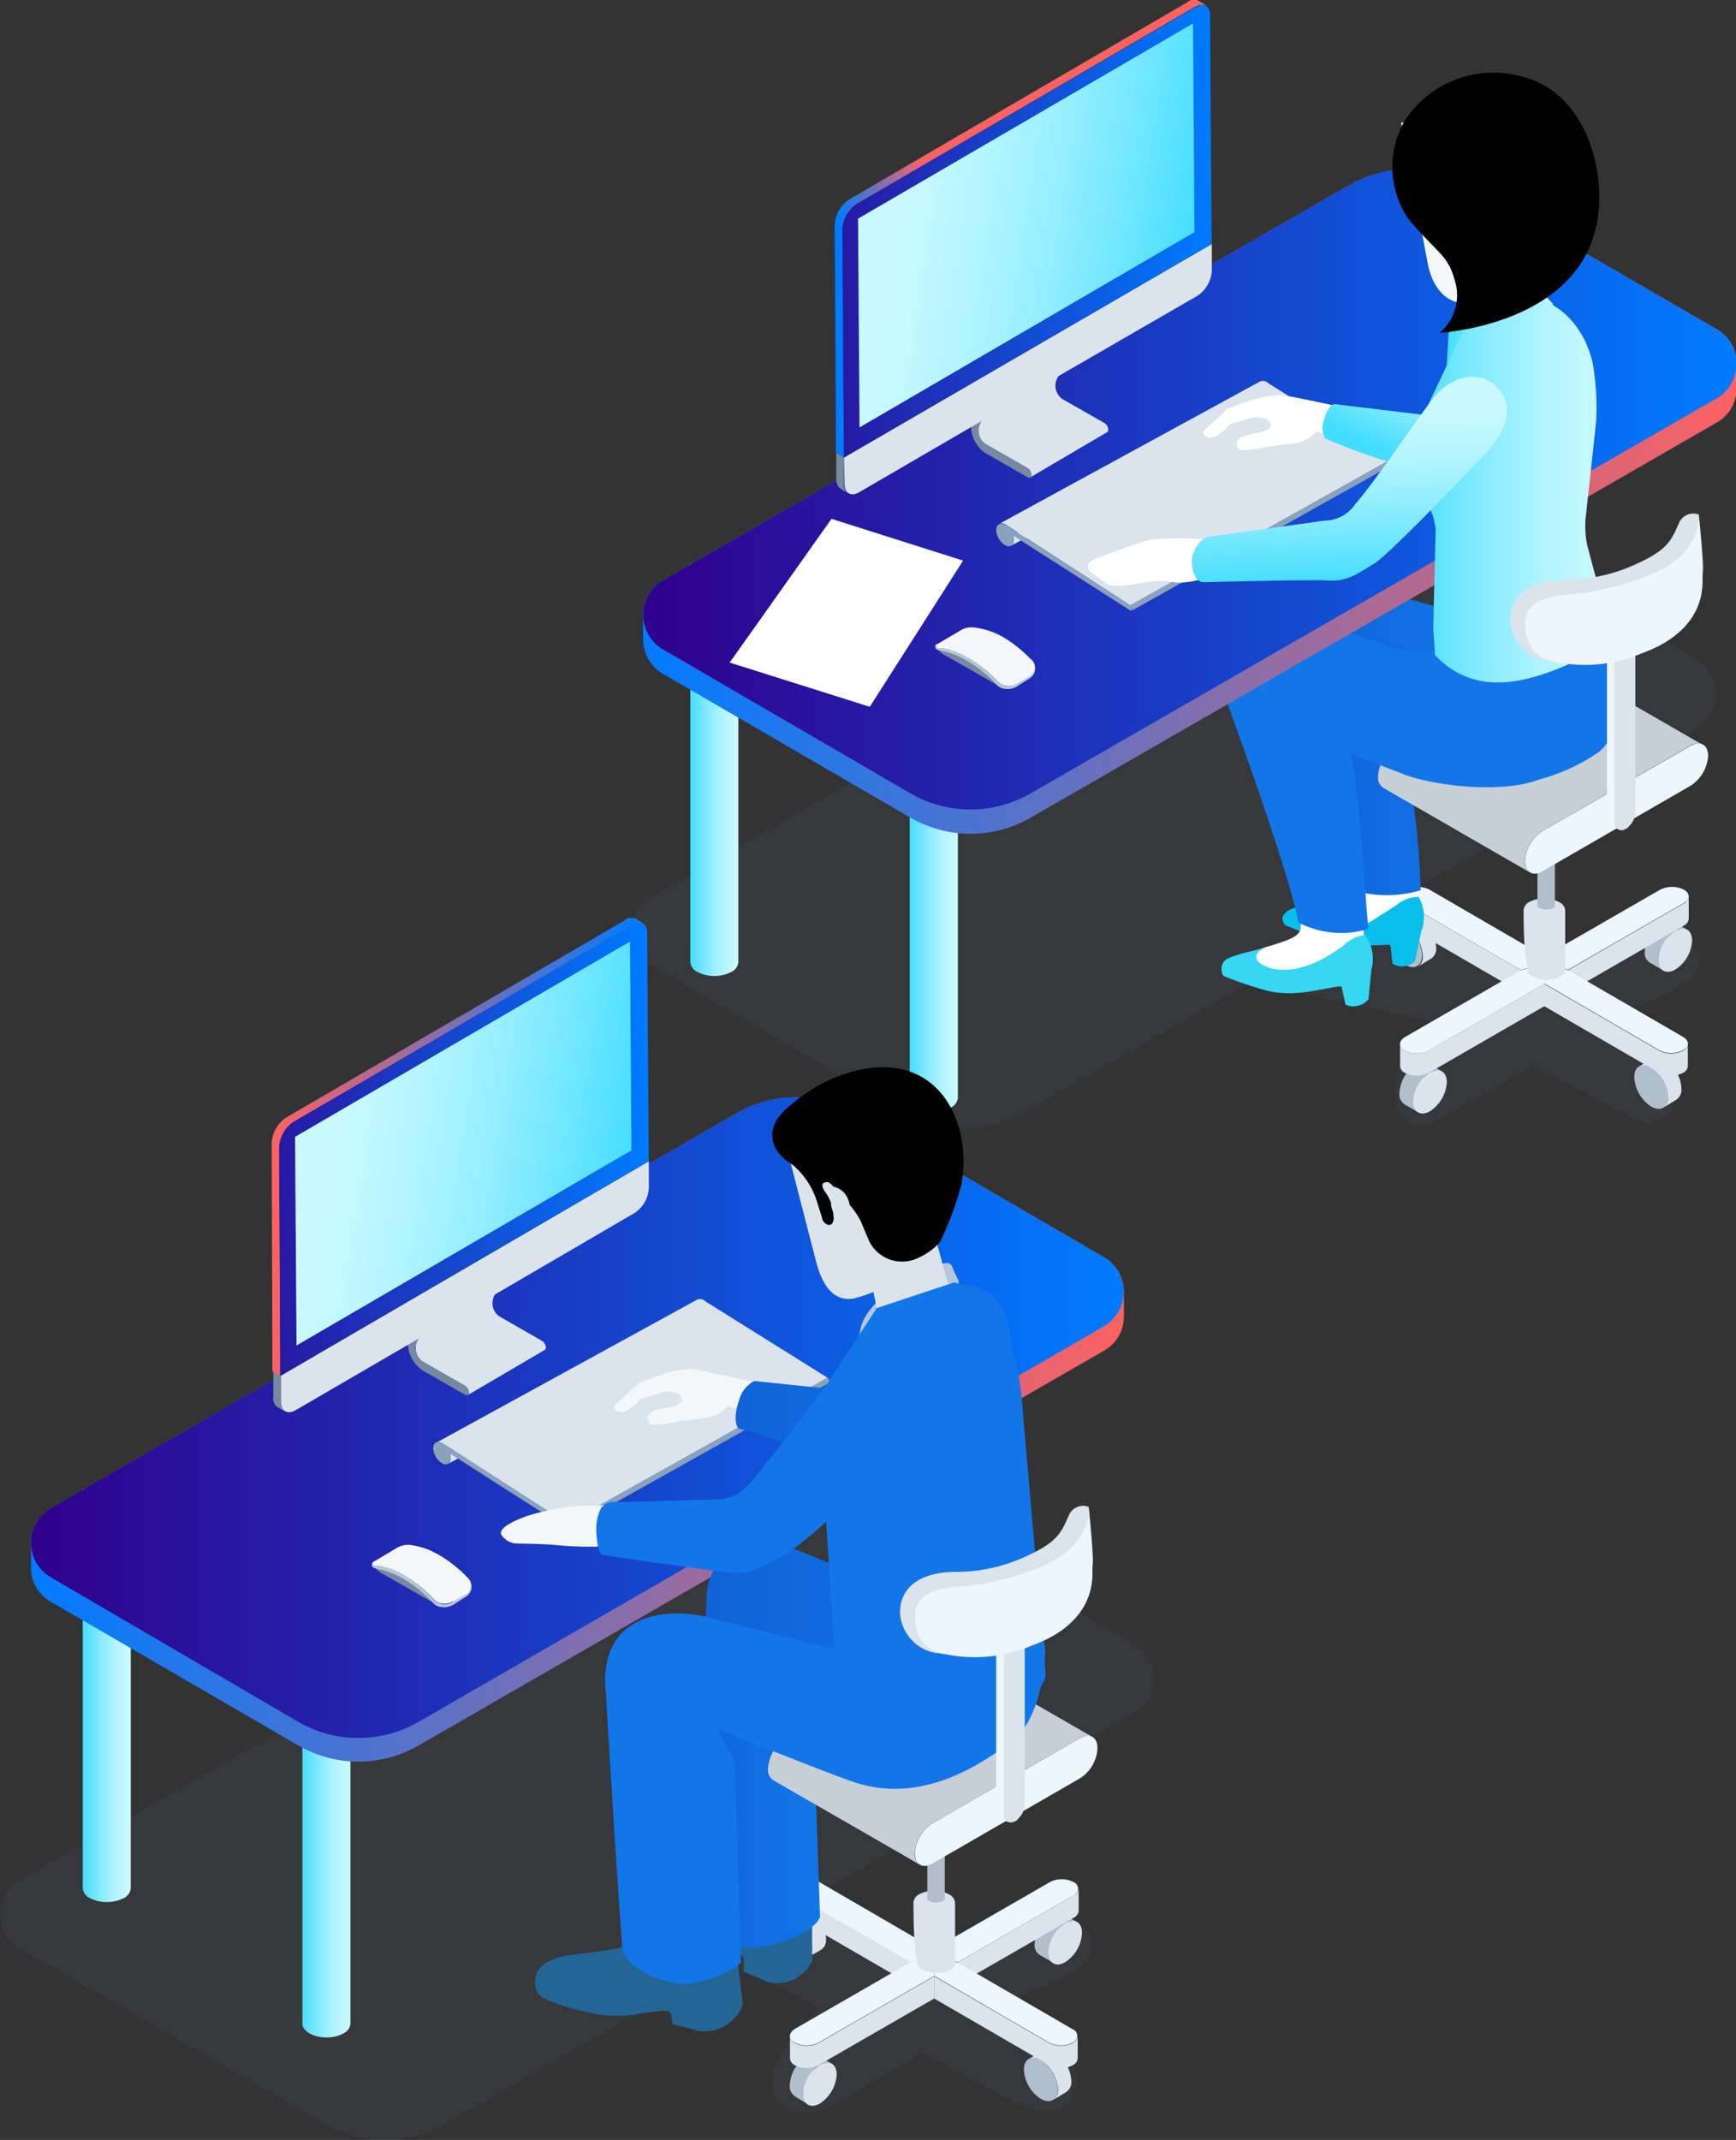 <svg xmlns="http://www.w3.org/2000/svg" xmlns:xlink="http://www.w3.org/1999/xlink" viewBox="0 0 130.09 160.32"><rect x="0" y="0" width="130.09" height="160.32" fill="#333333" stroke="none"/><defs><style>.cls-1{isolation:isolate;}.cls-2,.cls-38{fill:#526683;}.cls-2{opacity:0.1;mix-blend-mode:multiply;}.cls-3{fill:url(#New_Gradient_Swatch_6);}.cls-4{fill:url(#New_Gradient_Swatch_6-2);}.cls-5{fill:#b1becc;}.cls-6{fill:#dbe4ec;}.cls-7{fill:#edf6ff;}.cls-8{fill:#fff;}.cls-9{fill:url(#linear-gradient);}.cls-10{fill:#c7cfd6;}.cls-11{fill:#09beeb;}.cls-12{fill:#1276e9;}.cls-13{fill:#36d7f2;}.cls-14{fill:url(#linear-gradient-2);}.cls-15{fill:url(#linear-gradient-3);}.cls-16{fill:url(#New_Gradient_Swatch_6-3);}.cls-17{fill:#7789a0;}.cls-18{fill:url(#linear-gradient-4);}.cls-19{fill:url(#linear-gradient-5);}.cls-20{fill:url(#New_Gradient_Swatch_6-4);}.cls-21{fill:#8aa2bb;}.cls-22{fill:#b6c7d9;}.cls-23{fill:#f4f7f9;}.cls-24{fill:url(#New_Gradient_Swatch_6-5);}.cls-25{fill:url(#New_Gradient_Swatch_6-6);}.cls-26{fill:url(#New_Gradient_Swatch_6-7);}.cls-27{fill:url(#New_Gradient_Swatch_6-8);}.cls-28{fill:url(#New_Gradient_Swatch_6-9);}.cls-29{fill:url(#linear-gradient-6);}.cls-30{fill:url(#linear-gradient-7);}.cls-31{fill:url(#linear-gradient-8);}.cls-32{fill:url(#linear-gradient-9);}.cls-33{fill:url(#New_Gradient_Swatch_6-10);}.cls-34{fill:#236696;}.cls-35{fill:#3d546b;}.cls-36{fill:url(#linear-gradient-10);}.cls-37{fill:url(#linear-gradient-11);}.cls-39{fill:url(#linear-gradient-12);}</style><linearGradient id="New_Gradient_Swatch_6" x1="-2690.37" y1="67.75" x2="-2686.74" y2="67.75" gradientTransform="matrix(-1, 0, 0, 1, -2618.59, 0)" gradientUnits="userSpaceOnUse"><stop offset="0" stop-color="#c9f9ff"/><stop offset="0.14" stop-color="#c3f8ff"/><stop offset="0.33" stop-color="#b0f4ff"/><stop offset="0.55" stop-color="#93eeff"/><stop offset="0.8" stop-color="#69e5ff"/><stop offset="1" stop-color="#43ddff"/></linearGradient><linearGradient id="New_Gradient_Swatch_6-2" x1="-2673.92" y1="57.6" x2="-2670.29" y2="57.6" xlink:href="#New_Gradient_Swatch_6"/><linearGradient id="linear-gradient" x1="-2731.89" y1="55.28" x2="-2713.65" y2="55.28" gradientTransform="matrix(-1, 0, 0, 1, -2618.59, 0)" gradientUnits="userSpaceOnUse"><stop offset="0" stop-color="#1276e9"/><stop offset="1" stop-color="#1063d6"/></linearGradient><linearGradient id="linear-gradient-2" x1="-2748.67" y1="37.58" x2="-2666.78" y2="37.58" gradientTransform="matrix(-1, 0, 0, 1, -2618.59, 0)" gradientUnits="userSpaceOnUse"><stop offset="0" stop-color="#fc6262"/><stop offset="1" stop-color="#007bff"/></linearGradient><linearGradient id="linear-gradient-3" x1="-2748.68" y1="36.67" x2="-2666.78" y2="36.67" gradientTransform="matrix(-1, 0, 0, 1, -2618.59, 0)" gradientUnits="userSpaceOnUse"><stop offset="0" stop-color="#007bff"/><stop offset="1" stop-color="#30008c"/></linearGradient><linearGradient id="New_Gradient_Swatch_6-3" x1="-2735.02" y1="24.57" x2="-2726.99" y2="24.57" xlink:href="#New_Gradient_Swatch_6"/><linearGradient id="linear-gradient-4" x1="-2691.8" y1="18.9" x2="-2685.03" y2="22.77" xlink:href="#linear-gradient-2"/><linearGradient id="linear-gradient-5" x1="-2709.4" y1="17.31" x2="-2674.69" y2="17.31" xlink:href="#linear-gradient-3"/><linearGradient id="New_Gradient_Swatch_6-4" x1="-2684.79" y1="15.22" x2="-2708.21" y2="18.87" xlink:href="#New_Gradient_Swatch_6"/><linearGradient id="New_Gradient_Swatch_6-5" x1="-2728.83" y1="26.22" x2="-2724.88" y2="34.83" xlink:href="#New_Gradient_Swatch_6"/><linearGradient id="New_Gradient_Swatch_6-6" x1="-2739.4" y1="36.66" x2="-2723.92" y2="36.66" xlink:href="#New_Gradient_Swatch_6"/><linearGradient id="New_Gradient_Swatch_6-7" x1="-2719.51" y1="30.29" x2="-2719.92" y2="43.77" xlink:href="#New_Gradient_Swatch_6"/><linearGradient id="New_Gradient_Swatch_6-8" x1="-2644.85" y1="137.12" x2="-2641.21" y2="137.12" xlink:href="#New_Gradient_Swatch_6"/><linearGradient id="New_Gradient_Swatch_6-9" x1="-2628.39" y1="126.97" x2="-2624.77" y2="126.97" xlink:href="#New_Gradient_Swatch_6"/><linearGradient id="linear-gradient-6" x1="-2702.81" y1="107.09" x2="-2620.91" y2="107.09" xlink:href="#linear-gradient-2"/><linearGradient id="linear-gradient-7" x1="-2702.81" y1="106.18" x2="-2620.91" y2="106.18" xlink:href="#linear-gradient-3"/><linearGradient id="linear-gradient-8" x1="20.36" y1="85.92" x2="48.19" y2="85.92" gradientTransform="matrix(1, 0, 0, 1, 0, 0)" xlink:href="#linear-gradient-2"/><linearGradient id="linear-gradient-9" x1="-2667.21" y1="86.09" x2="-2632.5" y2="86.09" xlink:href="#linear-gradient-3"/><linearGradient id="New_Gradient_Swatch_6-10" x1="-2642.6" y1="84" x2="-2666.02" y2="87.65" xlink:href="#New_Gradient_Swatch_6"/><linearGradient id="linear-gradient-10" x1="-2680.03" y1="135.72" x2="-2670.06" y2="135.72" xlink:href="#linear-gradient"/><linearGradient id="linear-gradient-11" x1="-2694.37" y1="122.77" x2="-2671.45" y2="122.77" xlink:href="#linear-gradient"/><linearGradient id="linear-gradient-12" x1="-2694.35" y1="103.35" x2="-2673.72" y2="103.35" xlink:href="#linear-gradient"/></defs><title>technologies</title><g class="cls-1"><g id="Layer_2" data-name="Layer 2"><g id="Layer_1-2" data-name="Layer 1"><path class="cls-2" d="M48.81,72.33a3,3,0,0,1,0-5.16L99.14,38.38a9,9,0,0,1,9,0l19,11a3,3,0,0,1,0,5.16L105.5,66.9l1.09.39,7.53,5.6,9.58-3.27,2.28.78a1.81,1.81,0,0,1,.32.11,1.72,1.72,0,0,1,1,1.75c-.11,1.51-3.85,2.83-3.85,2.83l-1.52.6,3,3.45a8.29,8.29,0,0,1,.61,2.84c0,1.41-1.32,3-3.65,1.61-1.63-1-7-3.74-7-3.74l-7.09,4.05s-2.84,1.62-3.25-1.52a8.32,8.32,0,0,1,.72-3.65l1.92-2.22L94.48,73.75l-.68-.16L76.69,83.36a9,9,0,0,1-9,0Z"/><g class="cls-1"><g class="cls-1"><path class="cls-3" d="M71.78,52.24l0,30a.89.89,0,0,1-.53.73c-1.13.67-3.08.18-3.08-.74l0-30c0,.92,1.94,1.4,3.07.74a.9.9,0,0,0,.53-.73Z"/></g></g><g class="cls-1"><g class="cls-1"><path class="cls-4" d="M55.33,42.09l0,30a.91.91,0,0,1-.53.73,2.84,2.84,0,0,1-2.54,0,.93.93,0,0,1-.53-.75l0-30a.9.9,0,0,0,.53.75,2.78,2.78,0,0,0,2.54,0,.91.91,0,0,0,.53-.73Z"/></g></g><path class="cls-5" d="M123.7,80A2.8,2.8,0,0,1,125,82.18c0,.8-.57,1.12-1.27.72a2.8,2.8,0,0,1-1.26-2.18C122.44,79.92,123,79.6,123.7,80Z"/><path class="cls-6" d="M123.85,79.3a.91.91,0,0,1,.9.09A2.72,2.72,0,0,1,126,81.57a.89.89,0,0,1-.37.81l-1,.61a.89.89,0,0,0,.37-.81A2.8,2.8,0,0,0,123.7,80a.91.91,0,0,0-.9-.09Z"/><path class="cls-5" d="M105.31,69.39a2.75,2.75,0,0,1,1.26,2.17c0,.8-.57,1.12-1.26.72a2.75,2.75,0,0,1-1.26-2.17C104.05,69.31,104.62,69,105.31,69.39Z"/><path class="cls-6" d="M105.47,68.69a.91.91,0,0,1,.9.09A2.77,2.77,0,0,1,107.62,71a.87.87,0,0,1-.37.81l-1,.61a.87.87,0,0,0,.37-.81,2.75,2.75,0,0,0-1.26-2.17.87.87,0,0,0-.89-.09Z"/><path class="cls-5" d="M106.1,79.74a.91.91,0,0,1,.9-.09c.09,0,.17.11.26.15l.37.22.42.24a.91.91,0,0,0-.9.09,1.85,1.85,0,0,0-.42.33l.42.24a1.67,1.67,0,0,0-.76,1.32.55.55,0,0,0,.23.49l-.71-.41a1.5,1.5,0,0,0,0,.2.92.92,0,0,0,.37.81l-1.05-.61a.88.88,0,0,1-.36-.8A2.74,2.74,0,0,1,106.1,79.74Z"/><path class="cls-6" d="M107.15,80.35c.7-.4,1.26-.08,1.27.72a2.79,2.79,0,0,1-1.26,2.18c-.69.4-1.26.08-1.27-.73A2.77,2.77,0,0,1,107.15,80.35Z"/><path class="cls-5" d="M124.49,69.13a.88.88,0,0,1,.9-.09l.26.15.37.22.42.24a.9.9,0,0,0-.9.08,2.24,2.24,0,0,0-.42.34l.42.24a1.67,1.67,0,0,0-.76,1.31.55.55,0,0,0,.22.49l-.7-.41a1.49,1.49,0,0,0,0,.21.87.87,0,0,0,.37.81l-1.05-.61a.87.87,0,0,1-.37-.81A2.75,2.75,0,0,1,124.49,69.13Z"/><path class="cls-6" d="M125.54,69.73c.69-.39,1.26-.07,1.26.73a2.74,2.74,0,0,1-1.25,2.17c-.7.41-1.27.08-1.27-.72A2.79,2.79,0,0,1,125.54,69.73Z"/><path class="cls-6" d="M105.34,67.68l8.62,5v1.67l-8.62-5a.64.64,0,0,1-.37-.51V67.17A.63.63,0,0,0,105.34,67.68Z"/><path class="cls-6" d="M126.18,67.68a.64.64,0,0,0,.37-.52v1.66a.62.62,0,0,1-.37.52l-8.67,5V72.68Z"/><path class="cls-7" d="M105.35,66.65a2,2,0,0,1,1.77,0l8.61,5V72l-.51.29-1.26.38-8.62-5A.55.55,0,0,1,105.35,66.65Z"/><path class="cls-7" d="M115.73,72v-.35l8.68-5a2,2,0,0,1,1.77,0c.49.28.49.74,0,1l-8.68,5-1.26-.38Z"/><path class="cls-6" d="M105.28,78.72a2,2,0,0,0,1.77,0l8.68-5v1.66l-8.67,5a2,2,0,0,1-1.77,0,.61.61,0,0,1-.37-.51V78.21A.63.63,0,0,0,105.28,78.72Z"/><path class="cls-7" d="M105.29,77.69l8.67-5,1.26-.38.51.3v1.11l-8.68,5a2,2,0,0,1-1.77,0C104.79,78.44,104.79,78,105.29,77.69Z"/><path class="cls-7" d="M115.73,72.6l.51-.3,1.26.38,8.62,5c.49.29.49.75,0,1a2,2,0,0,1-1.78,0l-8.61-5Z"/><path class="cls-6" d="M124.34,78.72a2,2,0,0,0,1.78,0,.63.63,0,0,0,.36-.52v1.67a.62.62,0,0,1-.37.51,2,2,0,0,1-1.77,0l-8.62-5V73.71Z"/><path class="cls-6" d="M114.17,68.2a.78.78,0,0,1,.44-.63,2.41,2.41,0,0,1,2.2,0,.77.77,0,0,1,.48.65v4.34a.29.29,0,0,1,0,.09.15.15,0,0,1,0,.07.31.31,0,0,1,0,.1s0,0,0,.07l-.09.11s0,0,0,0a.94.94,0,0,1-.19.14,2.41,2.41,0,0,1-2.2,0,1.1,1.1,0,0,1-.21-.14.1.1,0,0,1,0,0,.35.35,0,0,1-.1-.11l0-.06,0-.1s0,0,0-.08,0-.06,0-.09h0C114.18,71.24,114.18,69.51,114.17,68.2Z"/><path class="cls-5" d="M115.16,64.36a1.23,1.23,0,0,1,1.12,0,.4.4,0,0,1,.24.33v3.24a.07.07,0,0,1,0,0v0l0,0s0,0,0,0l0,0,0,0a.22.22,0,0,1-.09.07,1.2,1.2,0,0,1-1.12,0l-.1-.07,0,0,0-.06,0,0s0,0,0,0a.08.08,0,0,1,0,0,.09.09,0,0,1,0,0h0c0-.49,0-1.06,0-1.63V64.68A.38.38,0,0,1,115.16,64.36Z"/><path class="cls-8" d="M97.08,70.33c-.09,0-.17,0,0,0Z"/><path class="cls-8" d="M101.9,65.11v1.18s-.17,1-2,2.23c-.42.28-2.73,1.79-2.77,1.8h0s.1.1.1.27c0,.6,6.12.07,6.12.07a4.09,4.09,0,0,0,2.2-.42c.61-.45.85-2.51.84-3.06s-.51-1.38-.52-1.89Z"/><path class="cls-9" d="M106.46,66.7c-.36-11.6-3.27-15.3-3.27-15.3,0-1.47,10.35-3.19,10.11-4.26,0,0-11.91-3.72-14.17-3.66-5.25.14-3.92,4.53-3.92,4.53s5.33,14.78,6.31,18.73A9.07,9.07,0,0,0,106.46,66.7Z"/><path class="cls-10" d="M104.58,55.92l11.06-6.39a.92.92,0,0,1,.93-.09l11,6.35a.92.92,0,0,0-.93.09l-11.07,6.39a2.86,2.86,0,0,0-1.3,2.25.91.91,0,0,0,.38.84l-11-6.34a.93.93,0,0,1-.38-.84A2.87,2.87,0,0,1,104.58,55.92Z"/><path class="cls-7" d="M115.58,62.27a2.86,2.86,0,0,0-1.3,2.25c0,.83.59,1.17,1.31.75l11.07-6.39A2.87,2.87,0,0,0,128,56.63c0-.84-.59-1.17-1.32-.75Z"/><path class="cls-11" d="M96.56,68.2c.64-.44,2.9-.25,2.87-.25a1.45,1.45,0,0,0-.46.19c-.46.32-.81.86,0,1.31.21.11,1.67.92,4-.57l1.67-1.06a2.59,2.59,0,0,1,1.66-.63,2.91,2.91,0,0,1,.38,1.82,2,2,0,0,1-.19.79l-.45,2.2a1.43,1.43,0,0,1-.83.39,1.32,1.32,0,0,1-.87-.2l-.14-1.42s-4.17.28-5.6-.45c-.93-.48-2.28-1-2.28-1a.84.84,0,0,1-.22-.59C96.15,68.55,96.34,68.34,96.56,68.2Z"/><path class="cls-8" d="M97.47,68.51s0,.77,0,1c-.07.63-.76.89-2.49,1.41-.51.16-1.77.59-1.8.6-.34.11-1.1.57-.22.73.59.1,5.92,1.64,5.92,1.64s2.09-.46,2.69-.5c.76-.06.83-.68.83-1.24V70.92a5.8,5.8,0,0,1-.23-1.9l-.79-.48Z"/><path class="cls-12" d="M102.55,69.59c-.27-2.32-.78-12.27-1.45-13.26l6.82,1.94s4.28-5.79,1.46-8.2c0,0-8.77-2.75-10.1-3.27-8.55-3.35-7.74,4.69-7.74,4.69s5.14,13.92,5.75,17.62A7,7,0,0,0,102.55,69.59Z"/><path class="cls-12" d="M108.29,48.79c-1.52,0-9.61-.13-9.61-.13-3.38,1.86-1.93,6.1-1.3,6.4,0,0,6.22,2.31,7.66,2.89,2.27.92,7.45,1.53,10.23.47a14.47,14.47,0,0,0,4.57-2.1,5.34,5.34,0,0,0,1.64-4.84,28.51,28.51,0,0,0-.67-3.66S108.54,48.79,108.29,48.79Z"/><path class="cls-13" d="M91.75,72c.38-.48,3.27-1,3.24-1a1.91,1.91,0,0,0-.6.25c-.42.37-.35.84.57,1.19.23.09,1.55.65,3.93-.48a14.24,14.24,0,0,0,1.75-1.09,2.76,2.76,0,0,1,1.64-.82,2.81,2.81,0,0,1,.59,1.76,2.1,2.1,0,0,1-.1.8l-.22,2.25a1.46,1.46,0,0,1-.81.49,1.35,1.35,0,0,1-.91-.09l-.3-1.35-.24,0c-1.28.14-3.34.86-5.48.27a27.45,27.45,0,0,1-3.11-1.06s-.18-.12-.16-.57A.8.8,0,0,1,91.75,72Z"/><path class="cls-14" d="M49.68,43.48,101.05,13.9a9,9,0,0,1,9,0l18.6,10.77a2.94,2.94,0,0,1,1.48,2.6v1.77a2.93,2.93,0,0,1-1.49,2.62L77.23,61.26a9,9,0,0,1-9,0L49.68,50.48a3,3,0,0,1-1.49-2.58V46A3,3,0,0,1,49.68,43.48Z"/><path class="cls-15" d="M77.23,59.44a9,9,0,0,1-9,0L49.68,48.65a3,3,0,0,1,0-5.17L101.05,13.9a9,9,0,0,1,9,0l18.6,10.77a3,3,0,0,1,0,5.17Z"/><path class="cls-16" d="M115.75,22.1c-.2-.86-.37-.72-.76-.43l-3.21,1c-.4.37-2.9,1.36-3.23,2.32l-.16,2.75a7.7,7.7,0,0,1,1.79-2.22c2.06-1.59,6.23-2.72,6.23-2.72S115.75,22.1,115.75,22.1Z"/><path class="cls-6" d="M73.84,31.26l5.76-3.37a1.24,1.24,0,0,0,0,2l3.16,1.8a.64.64,0,0,1,.29.51.19.19,0,0,1-.09.18l-5.75,3.38a.24.24,0,0,0,.08-.19.64.64,0,0,0-.29-.5l-3.16-1.81a1.14,1.14,0,0,1-.53-.91A1.21,1.21,0,0,1,73.84,31.26Z"/><polygon class="cls-6" points="77.5 28.22 83.27 24.84 83.67 25.55 77.92 28.92 77.5 28.22"/><polygon class="cls-6" points="73.44 30.55 79.19 27.18 83.27 24.84 77.5 28.22 73.44 30.55"/><path class="cls-17" d="M77.5,28.22l.42.7-4.08,2.34a1.21,1.21,0,0,0-.49,1.1,1.14,1.14,0,0,0,.53.91L77,35.08a.64.64,0,0,1,.29.5c0,.19-.13.26-.29.17l-3.16-1.81A2.45,2.45,0,0,1,72.77,32a1.58,1.58,0,0,1,.67-1.46Z"/><path class="cls-6" d="M89.8.07l.58.34a.79.79,0,0,0-.79.07L89,.15A.78.78,0,0,1,89.8.07Z"/><path class="cls-17" d="M62.67,35.93v-2l.58.34v2h0a.77.77,0,0,0,.31.7L63,36.62a.76.76,0,0,1-.32-.69Z"/><path class="cls-6" d="M63.25,34.28l27.56-16v2a2.43,2.43,0,0,1-1.08,1.88L80,27.78l-5.91,3.45-9.71,5.65c-.6.35-1.09.07-1.09-.62Z"/><polygon class="cls-6" points="64.41 32.02 63.83 31.69 63.72 16.05 64.3 16.38 64.41 32.02"/><polygon class="cls-6" points="64.3 16.38 63.72 16.05 88.83 1.43 89.4 1.76 64.3 16.38"/><path class="cls-18" d="M62.55,16.83a2.43,2.43,0,0,1,1.09-1.89L89,.15A.78.78,0,0,1,89.8.07l.58.34a.79.79,0,0,0-.79.07L64.22,15.27a2.45,2.45,0,0,0-1.09,1.89l.1,15.56,0,1.56-.59-.34V32.38Z"/><path class="cls-19" d="M64.22,15.27a2.42,2.42,0,0,0-1.09,1.89l.1,15.56v1.56l27.57-16c0-.25,0,1.62-.12-17.13,0-.69-.5-1-1.1-.62Z"/><polygon class="cls-20" points="89.51 17.39 64.41 32.02 64.3 16.38 89.4 1.76 89.51 17.39 89.51 17.39"/><path class="cls-6" d="M75.78,40.88,95.39,30.19a.47.47,0,0,0,.19-.43,1.33,1.33,0,0,0,0-.34L75.91,40.11a1.12,1.12,0,0,1,.06.35.45.45,0,0,1-.19.42Z"/><path class="cls-6" d="M94.44,28.57a.57.57,0,0,1,.6.14h0l9.15,5.72L84.7,45.35l-9.27-6h0l0,0h0c-.26-.18-.45-.17-.56-.1Z"/><path class="cls-21" d="M104.27,34.5l-.07-.07L84.7,45.36a.16.16,0,0,1,.07.07.37.37,0,0,1,.08.21.15.15,0,0,1,0,.09l19.5-10.92a.13.13,0,0,0,0-.09A.34.34,0,0,0,104.27,34.5Z"/><polygon class="cls-6" points="84.7 45.36 104.2 34.43 104.19 34.43 84.7 45.35 84.7 45.36 84.7 45.36"/><path class="cls-21" d="M75.31,39.32c-.36-.21-.66,0-.66.38a1.45,1.45,0,0,0,.66,1.14c.37.22.66,0,.66-.38a1.12,1.12,0,0,0-.06-.35l.15.1,8.6,5.5c.1.06.18,0,.19-.07a.35.35,0,0,0-.15-.29l-9.3-6,0,0,0,0Z"/><path class="cls-6" d="M75.29,47.85a5.31,5.31,0,0,0-2.62-.74L70.2,48.56a5.27,5.27,0,0,1,2.62.73A10.49,10.49,0,0,1,75,51,.9.9,0,0,0,76,51.2l1.1-.65a.69.69,0,0,0,.22-1A9.71,9.71,0,0,0,75.29,47.85Z"/><path class="cls-17" d="M72.82,49.29a11.08,11.08,0,0,1,2.61,2.26l-.05,0c-.13,0-.42-.08-.67-.24l-.35-.2-3.08-1.76c-.09-.06-.22-.12-.35-.19a2.22,2.22,0,0,1-.68-.54l0-.08A5.27,5.27,0,0,1,72.82,49.29Z"/><path class="cls-22" d="M70.23,48.21a.25.25,0,0,0,0,.46,5.25,5.25,0,0,0,.68.16,6.93,6.93,0,0,1,1.56.67,9.66,9.66,0,0,1,2.21,1.79.92.92,0,0,0,.6.31,1.39,1.39,0,0,0,1.08-.27l.79-.5a.86.86,0,0,0,.2-1.31,10.75,10.75,0,0,1-.7,1.41c-.53.31-.74.47-1.1.47a1.14,1.14,0,0,1-.81-.32,9.71,9.71,0,0,0-2.27-1.83,6.07,6.07,0,0,0-1.9-.72c-.14,0-.36-.05-.39-.14A.22.22,0,0,1,70.23,48.21Z"/><path class="cls-23" d="M77.23,49.38a9.45,9.45,0,0,0-2.11-1.68A5.83,5.83,0,0,0,72.93,47a1.6,1.6,0,0,0-1,.26l-1.7,1a.16.16,0,0,0,.06.29l.37,0a5.75,5.75,0,0,1,1.82.7,9.26,9.26,0,0,1,2,1.51l.23.24a1.18,1.18,0,0,0,1.46.24l.08-.05.91-.53a.78.78,0,0,0,.18-1.2A.27.27,0,0,0,77.23,49.38Z"/><path class="cls-8" d="M101.2,30.65s-4.13-.92-4.9-1c-1.52-.27-4.34,1-4.34,1l-1.75,1.63s-.23.36.39.5,1.58-1,1.58-1L94,31.25s1.19,0,1.23.53-1,.65-1.43.73-1,.25-1.09.56a.51.51,0,0,0,.24.66,7,7,0,0,0,1.65-.19c1.13-.21,2-.25,2.62-.37a2.61,2.61,0,0,0,1.42-.83l2,.53Z"/><path class="cls-8" d="M90.24,40.41a21.27,21.27,0,0,0-3.91,0c-1.08.22-4.26,1.47-4.26,1.47s-.91.34-.4.91a14.27,14.27,0,0,0,1.25.91c.28.23,1.13.28,2.84-.06a6.22,6.22,0,0,1,2.33,0,5.65,5.65,0,0,0,2.21-.35Z"/><path class="cls-23" d="M109,9l-4,.19,2,10.61c.4,2,1.58,2.84,2.47,2.87,1.74.05,3-1.27,4.55-3.4a4.5,4.5,0,0,0,1.13-3.35L115.8,9Z"/><path class="cls-24" d="M115.42,22.91s2.74-.59,2.91,4.09c0,.87-1.84,4.41-3,6.48,0,0-2,2.79-4.92,2.51a43.09,43.09,0,0,1-11.11-3.14,1.63,1.63,0,0,1-.1-1.33c.27-1.12.77-1.25.77-1.25l10.44,1.26Z"/><path class="cls-25" d="M109.87,24.3l-4.18,8.85a2.38,2.38,0,0,0-.36,1.1,3.59,3.59,0,0,0,.65,2.12c.08.1.14.2.21.29a5.1,5.1,0,0,1,1.39,3l-.18,7.49s.1,1.17.13,1.91a6.15,6.15,0,0,0,4.86,2.06c3.5,0,8.47-3,8.42-3.27l-1.87-7a7.28,7.28,0,0,1-.13-1.92l.8-7.35a19.53,19.53,0,0,0-.27-4.44c-1-4-3.84-4.58-4-4.9C115.35,22.23,110.19,23.75,109.87,24.3Z"/><path d="M107.89,24.93s10-.51,11.7-7.86c.93-4-.66-9.85-5.16-11.22A7.94,7.94,0,0,0,105.29,9a6.93,6.93,0,0,0,.26,7.42c2.23,2.63,2.92,2.65,3.44,4.5A3.7,3.7,0,0,1,107.89,24.93Z"/><path class="cls-26" d="M89.31,42.1c.07,1.52.83,1.52.83,1.52s8.19-.21,9.26-.13c1.55.11,2.3-.49,3.6-1.28,1.13-.68,8-7.88,8-7.88s2.8-2.59,1.66-4.64c-1.24-2.23-3.83-1.67-5.22.1s-4.22,6.05-5.9,8A2.75,2.75,0,0,1,99.28,39l-8.77,1.22a1.42,1.42,0,0,0-.67.49A2.31,2.31,0,0,0,89.31,42.1Z"/><path class="cls-7" d="M122,46.72V62h0a1.07,1.07,0,0,1-1.58-.94V47.21Z"/><path class="cls-6" d="M121.77,47a.61.61,0,0,1,.78.59V60.79a1.55,1.55,0,0,1-.78,1.34.53.53,0,0,1-.79-.46V48A1.13,1.13,0,0,1,121.77,47Z"/><path class="cls-6" d="M127.3,38.55a1.16,1.16,0,0,0-1.5.68c-.58,1.26-.78,2-3.56,3.19a12.33,12.33,0,0,1-5,1c-2.68.05-4.12,1.23-4.07,3.14a3.24,3.24,0,0,0,2.69,2.94c3,.27,4-.55,7.47-2.07,3.07-1.37,4.2-2.68,4.29-4.78C127.63,41.58,127.3,38.55,127.3,38.55Z"/><path class="cls-7" d="M127.3,38.55s.39,3.08-4.06,4.68a20.57,20.57,0,0,1-5.58,1.3c-2,.16-3.5.62-3.35,2.42a2.53,2.53,0,0,0,2.22,2.63,10.92,10.92,0,0,0,6.59-.67c3-1.1,4.37-3,4.46-5.13C127.63,42.72,127.3,38.55,127.3,38.55Z"/><g class="cls-1"><polygon class="cls-8" points="72.17 42 65.18 52.95 54.68 49.64 62.31 38.87 72.17 42"/></g><path class="cls-2" d="M33.36,159.13a9,9,0,0,1-9,0L1.49,146a3,3,0,0,1,0-5.14l53-30.32a8.94,8.94,0,0,1,8.95,0L85,123.16a3,3,0,0,1,0,5.17l-24.57,14,7.9,4.3,9.81-3.35,2.34.8a1.75,1.75,0,0,1,.32.12A1.73,1.73,0,0,1,81.87,146c-.11,1.56-3.94,2.91-3.94,2.91l-1.56.62,3.11,3.53a5.33,5.33,0,0,1,1.16,2.86c0,1.45-1.09,3.17-4.27,1.7-1.78-.81-7.16-3.84-7.16-3.84L62,157.94s-3.71,1.53-4.13-1.68c-.21-1.65,1.53-3.6,1.53-3.6l2-2.29L54.53,147Z"/><g class="cls-1"><g class="cls-1"><path class="cls-27" d="M26.26,121.61l0,30a.87.87,0,0,1-.52.72c-1.13.67-3.08.19-3.08-.74l0-30c0,.93,2,1.4,3.08.74a.9.9,0,0,0,.53-.73Z"/></g></g><g class="cls-1"><g class="cls-1"><path class="cls-28" d="M9.8,111.46l0,30a.91.91,0,0,1-.53.74,2.84,2.84,0,0,1-2.54,0,.9.9,0,0,1-.53-.75l0-30a.93.93,0,0,0,.53.74,2.8,2.8,0,0,0,2.55,0,.89.89,0,0,0,.52-.73Z"/></g></g><path class="cls-29" d="M3.81,113,55.18,83.41a9,9,0,0,1,9,0L82.73,94.19a3,3,0,0,1,1.49,2.61c0,.3,0,1.47,0,1.76a2.92,2.92,0,0,1-1.49,2.63L31.36,130.77a9,9,0,0,1-9,0L3.81,120a2.92,2.92,0,0,1-1.49-2.57v-1.89A3,3,0,0,1,3.81,113Z"/><path class="cls-30" d="M31.36,129a9,9,0,0,1-9,0L3.81,118.17a3,3,0,0,1,0-5.18L55.18,83.41a9,9,0,0,1,9,0L82.73,94.19a3,3,0,0,1,0,5.17Z"/><path class="cls-6" d="M31.65,100l5.76-3.37a1.23,1.23,0,0,0-.5,1.1,1.17,1.17,0,0,0,.54.91l3.16,1.81a.64.64,0,0,1,.29.5.2.2,0,0,1-.09.19l-5.75,3.37a.21.21,0,0,0,.08-.19.64.64,0,0,0-.29-.5l-3.16-1.81a1.15,1.15,0,0,1-.53-.91A1.21,1.21,0,0,1,31.65,100Z"/><polygon class="cls-6" points="35.31 97 41.08 93.62 41.48 94.33 35.73 97.7 35.31 97"/><polygon class="cls-6" points="31.25 99.34 37 95.96 41.08 93.62 35.31 97 31.25 99.34"/><path class="cls-17" d="M35.31,97l.42.7L31.65,100a1.21,1.21,0,0,0-.49,1.1,1.15,1.15,0,0,0,.53.91l3.16,1.81a.64.64,0,0,1,.29.5c0,.19-.13.26-.29.17l-3.16-1.81a2.49,2.49,0,0,1-1.12-1.92,1.6,1.6,0,0,1,.68-1.46Z"/><path class="cls-6" d="M47.61,68.85l.58.34a.75.75,0,0,0-.78.08l-.58-.33A.78.78,0,0,1,47.61,68.85Z"/><path class="cls-17" d="M20.48,104.71v-2l.58.34v2h0a.77.77,0,0,0,.31.7l-.58-.33a.79.79,0,0,1-.32-.7Z"/><path class="cls-6" d="M21.06,103.06,48.62,87v2a2.37,2.37,0,0,1-1.08,1.88l-9.77,5.7L31.86,100l-9.71,5.65c-.6.35-1.09.07-1.09-.62Z"/><polygon class="cls-6" points="22.22 100.8 21.64 100.47 21.53 84.83 22.11 85.17 22.22 100.8"/><polygon class="cls-6" points="22.11 85.17 21.53 84.83 46.64 70.21 47.21 70.54 22.11 85.17"/><path class="cls-31" d="M20.36,85.61a2.46,2.46,0,0,1,1.09-1.89L46.83,68.94a.78.78,0,0,1,.78-.09l.58.34a.75.75,0,0,0-.78.08L22,84.05a2.47,2.47,0,0,0-1.08,1.89L21,101.5l0,1.57-.59-.35v-1.56Z"/><path class="cls-32" d="M22,84.05a2.44,2.44,0,0,0-1.08,1.89L21,101.5v1.57L48.62,87c0-.24,0,1.62-.12-17.12,0-.7-.5-1-1.09-.62Z"/><polygon class="cls-33" points="47.32 86.18 22.22 100.8 22.11 85.17 47.21 70.54 47.32 86.18 47.32 86.18"/><path class="cls-6" d="M33.59,109.66,53.19,99a.47.47,0,0,0,.2-.42,1.07,1.07,0,0,0-.06-.35L33.72,108.9a1.06,1.06,0,0,1,.06.34.44.44,0,0,1-.19.42Z"/><path class="cls-6" d="M52.25,97.36a.57.57,0,0,1,.6.13h0L62,103.21,42.5,114.13l-9.26-5.94h0l0,0h0c-.26-.18-.45-.17-.56-.1Z"/><path class="cls-21" d="M62.07,103.28a.14.14,0,0,0-.07-.06L42.51,114.14a.16.16,0,0,1,.07.07.32.32,0,0,1,.07.22.1.1,0,0,1,0,.08l19.5-10.92a.13.13,0,0,0,0-.09A.32.32,0,0,0,62.07,103.28Z"/><polygon class="cls-6" points="42.51 114.14 62.01 103.22 62 103.21 42.51 114.13 42.51 114.14 42.51 114.14"/><path class="cls-21" d="M33.12,108.11c-.36-.22-.66,0-.66.37a1.45,1.45,0,0,0,.66,1.14c.36.22.66,0,.66-.38a1.06,1.06,0,0,0-.06-.34l.15.09,8.6,5.5c.1.07.18,0,.18-.06a.38.38,0,0,0-.15-.3l-9.29-6s0,0,0,0h0Z"/><path class="cls-6" d="M33.1,116.63a5.45,5.45,0,0,0-2.62-.74L28,117.34a5.38,5.38,0,0,1,2.62.73,10.47,10.47,0,0,1,2.13,1.75.91.91,0,0,0,1.09.16l1.1-.65a.69.69,0,0,0,.22-1A10,10,0,0,0,33.1,116.63Z"/><path class="cls-17" d="M30.63,118.07a11.31,11.31,0,0,1,2.61,2.26l-.05,0c-.13.05-.42-.08-.67-.24s-.26-.15-.35-.19l-3.09-1.77-.35-.19a2.18,2.18,0,0,1-.67-.54l0-.08A5.38,5.38,0,0,1,30.63,118.07Z"/><path class="cls-22" d="M28,117a.26.26,0,0,0,0,.46,5.25,5.25,0,0,0,.68.16,7.21,7.21,0,0,1,1.57.67,9.83,9.83,0,0,1,2.2,1.79.88.88,0,0,0,.6.31,1.39,1.39,0,0,0,1.08-.27l.78-.5a.85.85,0,0,0,.21-1.31,9.3,9.3,0,0,1-.71,1.41c-.52.31-.73.47-1.09.47a1.16,1.16,0,0,1-.81-.31A9.93,9.93,0,0,0,30.3,118a6.21,6.21,0,0,0-1.91-.72c-.15,0-.36,0-.39-.14A.23.23,0,0,1,28,117Z"/><path class="cls-23" d="M35,118.17a9.22,9.22,0,0,0-2.12-1.68,5.41,5.41,0,0,0-2.18-.75,1.6,1.6,0,0,0-1,.25L28,117a.16.16,0,0,0,.07.29l.37,0a6.26,6.26,0,0,1,1.83.7,9.83,9.83,0,0,1,1.95,1.51l.23.24a1.16,1.16,0,0,0,1.46.24l.08,0,.91-.53a.78.78,0,0,0,.18-1.2A.23.23,0,0,0,35,118.17Z"/><path class="cls-5" d="M78,154.34a2.82,2.82,0,0,1,1.26,2.18c0,.8-.58,1.12-1.27.72a2.77,2.77,0,0,1-1.26-2.18C76.72,154.26,77.28,153.94,78,154.34Z"/><path class="cls-6" d="M78.13,153.64a.91.91,0,0,1,.9.09,2.79,2.79,0,0,1,1.25,2.18.89.89,0,0,1-.37.81l-1,.61a.9.9,0,0,0,.37-.81A2.82,2.82,0,0,0,78,154.34a.91.91,0,0,0-.9-.09Z"/><path class="cls-5" d="M59.59,143.73a2.75,2.75,0,0,1,1.26,2.17c0,.8-.57,1.12-1.26.72a2.73,2.73,0,0,1-1.26-2.17C58.33,143.65,58.9,143.33,59.59,143.73Z"/><path class="cls-6" d="M59.75,143a.89.89,0,0,1,.89.09,2.75,2.75,0,0,1,1.26,2.17.87.87,0,0,1-.37.81l-1.05.61a.87.87,0,0,0,.37-.81,2.75,2.75,0,0,0-1.26-2.17.89.89,0,0,0-.89-.09Z"/><path class="cls-5" d="M60.38,154.08a.91.91,0,0,1,.9-.09l.26.15.37.22.42.24a.91.91,0,0,0-.9.09A1.85,1.85,0,0,0,61,155l.42.24a1.69,1.69,0,0,0-.76,1.32.55.55,0,0,0,.23.49l-.71-.41a1.5,1.5,0,0,0,0,.2.92.92,0,0,0,.37.81l-1-.61a.91.91,0,0,1-.37-.8A2.77,2.77,0,0,1,60.38,154.08Z"/><path class="cls-6" d="M61.43,154.69c.7-.4,1.26-.08,1.27.72a2.8,2.8,0,0,1-1.26,2.18c-.69.4-1.26.07-1.27-.73A2.77,2.77,0,0,1,61.43,154.69Z"/><path class="cls-5" d="M78.77,143.46a.89.89,0,0,1,.89-.08l.27.15.36.22.42.24a.88.88,0,0,0-.89.08,2,2,0,0,0-.42.34l.42.24a1.67,1.67,0,0,0-.76,1.31.55.55,0,0,0,.22.49l-.7-.41a1.49,1.49,0,0,0,0,.21.87.87,0,0,0,.37.81l-1.05-.61a.87.87,0,0,1-.37-.81A2.79,2.79,0,0,1,78.77,143.46Z"/><path class="cls-6" d="M79.82,144.07c.69-.4,1.26-.07,1.26.73A2.75,2.75,0,0,1,79.82,147c-.69.41-1.26.08-1.26-.72A2.79,2.79,0,0,1,79.82,144.07Z"/><path class="cls-6" d="M59.62,142l8.62,5v1.67l-8.62-5a.63.63,0,0,1-.36-.51v-1.66A.61.61,0,0,0,59.62,142Z"/><path class="cls-6" d="M80.46,142a.63.63,0,0,0,.37-.51v1.66a.63.63,0,0,1-.37.52l-8.68,5V147Z"/><path class="cls-7" d="M59.63,141a2,2,0,0,1,1.77,0L70,146v.35l-.51.29-1.26.38-8.62-5C59.13,141.73,59.13,141.27,59.63,141Z"/><path class="cls-7" d="M70,146.35V146l8.68-5a1.94,1.94,0,0,1,1.77,0,.54.54,0,0,1,0,1l-8.68,5-1.27-.39Z"/><path class="cls-6" d="M59.56,153.06a2,2,0,0,0,1.77,0l8.68-5v1.66l-8.68,5a1.91,1.91,0,0,1-1.77,0,.61.61,0,0,1-.36-.51v-1.66A.63.63,0,0,0,59.56,153.06Z"/><path class="cls-7" d="M59.56,152l8.68-5,1.26-.38.51.3v1.11l-8.68,5a2,2,0,0,1-1.77,0C59.07,152.78,59.07,152.32,59.56,152Z"/><path class="cls-7" d="M70,146.94l.5-.3,1.27.39,8.62,5a.54.54,0,0,1,0,1,2,2,0,0,1-1.77,0l-8.61-5Z"/><path class="cls-6" d="M78.62,153.06a2,2,0,0,0,1.77,0,.62.62,0,0,0,.37-.52v1.67a.64.64,0,0,1-.37.51,1.91,1.91,0,0,1-1.77,0l-8.62-5v-1.66Z"/><path class="cls-6" d="M68.45,142.54a.78.78,0,0,1,.44-.63,2.44,2.44,0,0,1,2.2,0,.79.79,0,0,1,.48.64v4.35a.29.29,0,0,1,0,.09.15.15,0,0,1,0,.07.31.31,0,0,1,0,.1l0,.07-.09.11,0,.05a.94.94,0,0,1-.19.14,2.41,2.41,0,0,1-2.2,0,1.1,1.1,0,0,1-.21-.14s0,0,0,0l-.1-.11,0-.06-.06-.1a.22.22,0,0,1,0-.08.3.3,0,0,1,0-.1h0C68.46,145.58,68.46,143.84,68.45,142.54Z"/><path class="cls-5" d="M69.44,138.7a1.23,1.23,0,0,1,1.12,0,.39.39,0,0,1,.24.32v3.25a.07.07,0,0,1,0,.05v0l0,0s0,0,0,0l0,0,0,0a.26.26,0,0,1-.1.07,1.18,1.18,0,0,1-1.11,0l-.1-.07,0,0a.12.12,0,0,1,0-.05l0,0,0,0a.08.08,0,0,1,0,0,.09.09,0,0,1,0,0h0c0-.49,0-1.06,0-1.63V139A.38.38,0,0,1,69.44,138.7Z"/><path class="cls-34" d="M54.11,140.57a1.47,1.47,0,0,1-1.28,1.26c-.7.07-1.71.09-1.71.09-1.19-.22-2.68-.19-3,.69a1.75,1.75,0,0,0-.1.54c.06.65-.17.11.72.9a21.66,21.66,0,0,0,2.74,1.77,4.49,4.49,0,0,0,2.43.61,5.83,5.83,0,0,1,1.39-.11c.59.07.44.82.44,1.4l1.81.76a2.88,2.88,0,0,0,3.31-1.57v-4.68Z"/><path class="cls-35" d="M54.69,146.15a11.24,11.24,0,0,1-2.63-.52A14,14,0,0,1,48.91,144a1.67,1.67,0,0,1-.81-1.12,2,2,0,0,0,0,.37c0,.6.47.92.91,1.23a11.7,11.7,0,0,0,2.55,1.45,6,6,0,0,0,2.28.45l1.35.06c.24,0,.58.15.58.22S55.64,146.17,54.69,146.15Z"/><path class="cls-36" d="M55.52,125.48l-4.05,2.2s.85,15.95,1,16.35,1.58,2.64,5.39,1.66c2.33-.59,3.53-1.61,3.59-2.12l-.53-15.18Z"/><path class="cls-10" d="M58.85,130.26l11.07-6.39a.92.92,0,0,1,.93-.09l11,6.34a1,1,0,0,0-.93.1l-11.07,6.39a2.86,2.86,0,0,0-1.3,2.25.91.91,0,0,0,.38.84c-2.71-1.58-8.3-4.77-11-6.34a.93.93,0,0,1-.38-.84A2.89,2.89,0,0,1,58.85,130.26Z"/><path class="cls-7" d="M69.86,136.61a2.86,2.86,0,0,0-1.3,2.25c0,.83.59,1.17,1.31.75l11.07-6.39a2.83,2.83,0,0,0,1.3-2.25c0-.84-.58-1.17-1.31-.75Z"/><path class="cls-37" d="M74.8,122.49l-4.58-2.12-9.71-3.93c-2.44-1.15-7.71-1.33-7.58,3.73L52.86,122l9.31,4.92s7.24,3.16,10.37,2.86C78.12,129.21,74.8,122.49,74.8,122.49Z"/><path class="cls-34" d="M47.74,145a2.65,2.65,0,0,1-1.65,1c-.73.15-3.12.44-3.12.44-1.18.15-2.62.53-2.85,1.69a4,4,0,0,0,0,.78c.15.65.78.91,1.55,1.18a19.88,19.88,0,0,0,2.6.72,9.21,9.21,0,0,0,3.53.07,18.47,18.47,0,0,1,2-.24c.63,0,.52.46.59,1l2,.52a3.06,3.06,0,0,0,3.28-2l-.54-4.42Z"/><path class="cls-12" d="M49.47,121.56,45.35,126s1.18,19.81,1.33,20.21,1.06,1.86,4.12,2.39c1.52.27,4.66-1.14,4.72-1.66l-.46-15Z"/><path class="cls-12" d="M75.87,130.4c2.39-1.86,2.46-6.71,2.46-6.71L77,113.45l-10.25,5.32-3.32,5-9.84-2.46c-3.26-1-8.37-.6-8.24,4.79l.27,3.12s.32,1.52,2-.39c.93-1.07,3.13-.53,3.13-.53s10.18,4.16,13.16,5.18C69,135.26,73.58,132.18,75.87,130.4Z"/><polygon class="cls-38" points="67.51 105.37 65.5 104.22 63.95 105.12 65.91 106.26 67.51 105.37"/><path class="cls-22" d="M70.41,94.74c.67-.23.85-.12,1,.29a8.41,8.41,0,0,0,.37.81c.16.31,0,.35,0,.35a23.65,23.65,0,0,0-5.76,3.25c-1.7,1.41-1.83,1.54-1.83,1.54l.3-1.44C64.74,98.32,66,97,68,95.92A21.6,21.6,0,0,1,70.41,94.74Z"/><path class="cls-23" d="M50,112.81s-5.33-.07-6.62,0a17.29,17.29,0,0,0-3.9.77s-2.45.82-1.85,1.49a1.5,1.5,0,0,0,.84.54c.42.06.74,0,2.87.11a26.41,26.41,0,0,0,3.38.15,10.22,10.22,0,0,0,3.1-1.35Z"/><path class="cls-23" d="M57.08,103.67s-4.14-.93-4.92-1.06c-1.53-.27-4.35,1.06-4.35,1.06l-1.76,1.63s-.23.36.4.49,1.58-1,1.58-1l1.84-.54s1.19,0,1.23.54-1,.66-1.43.73-1,.25-1.1.56a.52.52,0,0,0,.24.67,6.93,6.93,0,0,0,1.66-.2c1.13-.2,2-.25,2.63-.37a2.54,2.54,0,0,0,1.42-.83l2.07.53Z"/><path class="cls-39" d="M71.85,96.21s3.73-.31,3.9,4.39c0,.87-2,5.86-3.18,7.93a4.7,4.7,0,0,1-4.88,1.88C65.11,110,55.32,107,55.32,107s-.49-.53.09-2.17a2.24,2.24,0,0,1,1.11-1.37l10.68,1.11Z"/><path class="cls-6" d="M62.42,83.49l-3.89.85,2.58,10c.69,2.87,2,3.09,2.86,2.94a10.49,10.49,0,0,0,4.58-2.47c1.77-1.51,1.13-4.89,1.1-5.17l-.55-6.85Z"/><path class="cls-6" d="M71.12,96.5l-1.62-6-5,1.66L65.7,98c.08.85-2.44,8.42-2.2,11l9.38-4C72.78,103.93,71.12,96.5,71.12,96.5Z"/><path d="M59.2,82.83c-2,1.58-1.57,3.37.14,4.39a5.88,5.88,0,0,1,1.94,3l.32,1c0,.39.67.87.85.25s-.34-1.09-.12-1.46,1-.62,2.14,1.41l.68,1.6a2.75,2.75,0,0,0,3.71,1.19,4.8,4.8,0,0,0,1.57-1.14,24.32,24.32,0,0,0,1.62-4.34c.91-5.11-2.23-10.9-9.5-8A12.48,12.48,0,0,0,59.2,82.83Z"/><path class="cls-6" d="M62.29,88.88a1.49,1.49,0,0,1,1.25.94,1.76,1.76,0,0,1,0,1.42,1.49,1.49,0,0,1-.65.63s-.2-1.62-.25-1.91A10.94,10.94,0,0,0,62.29,88.88Z"/><path class="cls-6" d="M61.86,88.58s-.48,0-.06.67a3.26,3.26,0,0,1,.62,1.41c.06.35.11,1.4.11,1.4s.36.39.56-.28a4.41,4.41,0,0,0,0-1.65C63,89.83,62.35,88.36,61.86,88.58Z"/><path class="cls-12" d="M62.62,102.72c-1,1.27-1.34,2.6-1,6.7l1,15.73a5.82,5.82,0,0,0,3.39,5c1.07.47,4.27,1.5,6.78.39,1-.44,5.7-3.65,5.56-5.15L76.52,104.3c-.84-7.11-5-8.23-5-8.23L65.7,98Z"/><path class="cls-12" d="M44.69,114.83c.07,1.53.44,1.66.44,1.66s8.64,1.27,9.72,1.34c1.55.12,2-.37,3.35-1,2.51-1.26,7.31-6.34,7.31-6.34s3.67-3.55,2.12-6.68c-1.15-2.3-4.17-2-5.56-.22s-4.26,5.63-5.94,7.61a3.14,3.14,0,0,1-2.5,1.13l-7.36.21a1.21,1.21,0,0,0-1.23.44A3.58,3.58,0,0,0,44.69,114.83Z"/><path class="cls-7" d="M76.23,121.06v15.3h0a1.07,1.07,0,0,1-1.58-.94V121.55Z"/><path class="cls-6" d="M76,121.3a.62.62,0,0,1,.79.59v13.24a1.54,1.54,0,0,1-.79,1.34.53.53,0,0,1-.78-.46V122.37A1.13,1.13,0,0,1,76,121.3Z"/><path class="cls-6" d="M81.58,112.89a1.16,1.16,0,0,0-1.5.68c-.58,1.26-.79,2-3.56,3.19a12.33,12.33,0,0,1-5,1c-2.68.05-4.12,1.23-4.07,3.14a3.24,3.24,0,0,0,2.69,2.94c3,.27,4-.55,7.46-2.07,3.07-1.37,4.21-2.68,4.3-4.78C81.91,115.92,81.58,112.89,81.58,112.89Z"/><path class="cls-7" d="M81.58,112.88s.39,3.09-4.06,4.69a20.57,20.57,0,0,1-5.58,1.3c-2,.16-3.5.62-3.35,2.42a2.53,2.53,0,0,0,2.22,2.63,10.92,10.92,0,0,0,6.59-.67c3-1.1,4.37-3,4.46-5.13C81.91,117.06,81.58,112.88,81.58,112.88Z"/></g></g></g></svg>